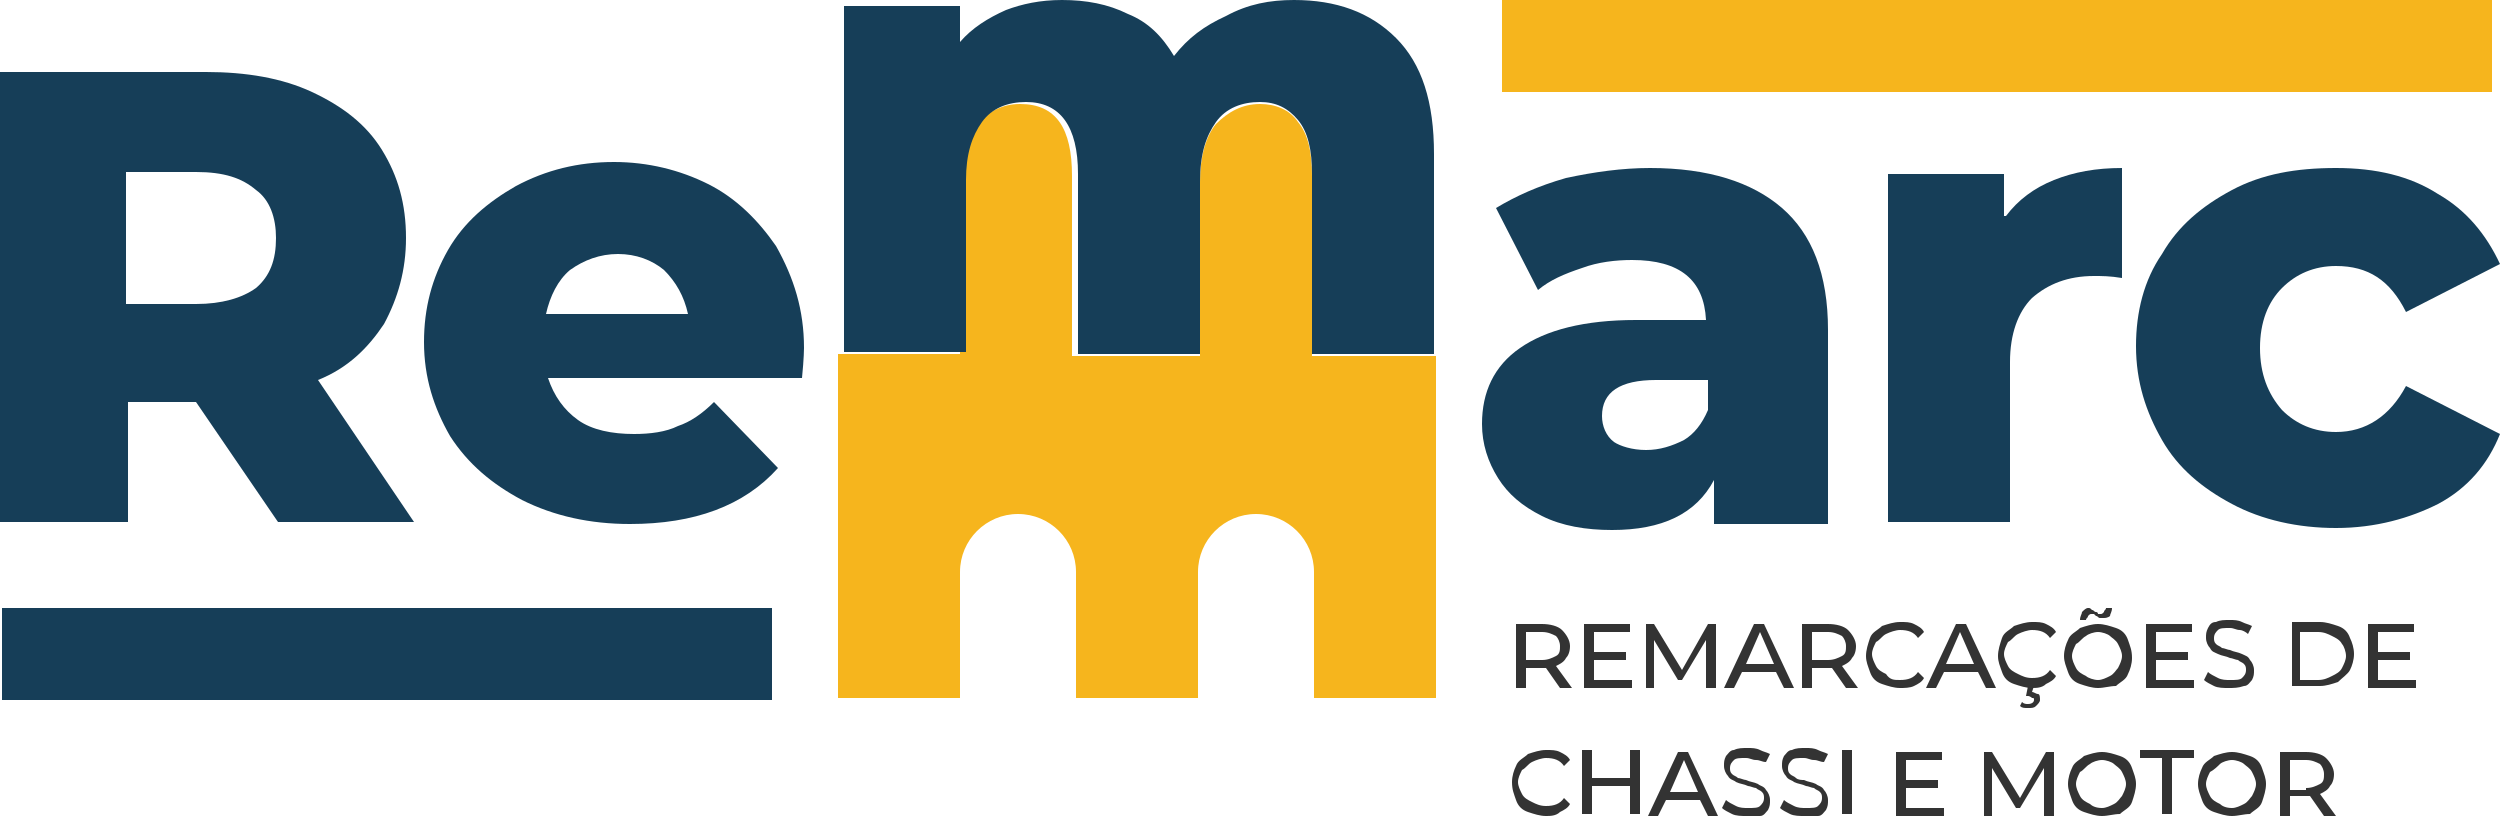 <?xml version="1.0" encoding="utf-8"?>
<!-- Generator: Adobe Illustrator 25.4.1, SVG Export Plug-In . SVG Version: 6.00 Build 0)  -->
<svg version="1.1" id="Camada_1" xmlns="http://www.w3.org/2000/svg" xmlns:xlink="http://www.w3.org/1999/xlink" x="0px" y="0px"
	 viewBox="0 0 125 40.8" style="enable-background:new 0 0 125 40.8;" xml:space="preserve">
<g>
	<path style="fill-rule:evenodd;clip-rule:evenodd;fill:#F6B51D;" d="M71.8,17.7v17.2h-6.1v-6.3c0-1.6-1.3-2.9-2.9-2.9l0,0
		c-1.6,0-2.9,1.3-2.9,2.9v6.3h-6.1v-6.3c0-1.6-1.3-2.9-2.9-2.9l0,0c-1.6,0-2.9,1.3-2.9,2.9v6.3h-6.1V17.7h6.1V9.1
		c0-1.3,0.3-2.3,0.8-2.9c0.6-0.6,1.3-1,2.2-1c1.8,0,2.6,1.2,2.6,3.6v9H60V9.1c0-1.3,0.3-2.3,0.8-2.9c0.6-0.6,1.3-1,2.2-1
		c0.8,0,1.5,0.3,1.9,0.9c0.5,0.6,0.7,1.5,0.7,2.7v9H71.8z"/>
	<path style="fill:#163E58;" d="M13.8,11.9c0-1-0.3-1.9-1-2.4c-0.7-0.6-1.6-0.9-3-0.9H6.3v6.6h3.5c1.3,0,2.3-0.3,3-0.8
		C13.5,13.8,13.8,13,13.8,11.9 M9.8,20.1H6.4v6H0V3.6h10.3c2,0,3.8,0.3,5.3,1s2.7,1.6,3.5,2.9s1.2,2.7,1.2,4.4c0,1.6-0.4,3-1.1,4.3
		c-0.8,1.2-1.8,2.2-3.3,2.8l4.8,7.1h-6.8L9.8,20.1z"/>
	<path style="fill:#163E58;" d="M30.9,12.7c-0.9,0-1.7,0.3-2.4,0.8c-0.6,0.5-1,1.3-1.2,2.2h7.1c-0.2-0.9-0.6-1.6-1.2-2.2
		C32.6,13,31.8,12.7,30.9,12.7 M40.2,17.4c0,0,0,0.5-0.1,1.5H27.4c0.3,0.9,0.8,1.6,1.5,2.1c0.7,0.5,1.7,0.7,2.8,0.7
		c0.8,0,1.6-0.1,2.2-0.4c0.6-0.2,1.2-0.6,1.8-1.2l3.2,3.3c-1.7,1.9-4.2,2.8-7.4,2.8c-2,0-3.8-0.4-5.4-1.2c-1.5-0.8-2.7-1.8-3.6-3.2
		c-0.8-1.4-1.3-2.9-1.3-4.7c0-1.7,0.4-3.2,1.2-4.6s2-2.4,3.4-3.2c1.5-0.8,3.1-1.2,4.9-1.2c1.7,0,3.3,0.4,4.7,1.1
		c1.4,0.7,2.5,1.8,3.4,3.1C39.7,13.9,40.2,15.5,40.2,17.4z"/>
	<path style="fill:#163E58;" d="M82.3,22.5c0.7,0,1.3-0.2,1.9-0.5c0.5-0.3,0.9-0.8,1.2-1.5V19h-2.6c-1.8,0-2.7,0.6-2.7,1.8
		c0,0.5,0.2,1,0.6,1.3C81,22.3,81.6,22.5,82.3,22.5 M82.5,8.4c2.9,0,5.1,0.7,6.6,2c1.5,1.3,2.3,3.3,2.3,6.1v9.7h-5.7v-2.2
		c-0.9,1.7-2.6,2.5-5.1,2.5c-1.3,0-2.5-0.2-3.5-0.7c-1-0.5-1.7-1.1-2.2-1.9c-0.5-0.8-0.8-1.7-0.8-2.7c0-1.6,0.6-2.9,1.9-3.8
		c1.3-0.9,3.2-1.4,5.8-1.4h3.5C85.2,14,84,13,81.6,13c-0.8,0-1.7,0.1-2.5,0.4c-0.9,0.3-1.6,0.6-2.2,1.1l-2.1-4.1
		c1-0.6,2.1-1.1,3.5-1.5C79.7,8.6,81.1,8.4,82.5,8.4z"/>
	<path style="fill:#163E58;" d="M100.3,10.8c0.6-0.8,1.4-1.4,2.4-1.8c1-0.4,2.1-0.6,3.4-0.6v5.5c-0.6-0.1-1-0.1-1.4-0.1
		c-1.3,0-2.3,0.4-3.1,1.1c-0.7,0.7-1.1,1.8-1.1,3.2v8h-6.1V8.7h5.8V10.8z"/>
	<path style="fill:#163E58;" d="M116.8,26.4c-1.9,0-3.7-0.4-5.2-1.2s-2.7-1.8-3.5-3.2c-0.8-1.4-1.3-2.9-1.3-4.7
		c0-1.7,0.4-3.3,1.3-4.6c0.8-1.4,2-2.4,3.5-3.2c1.5-0.8,3.2-1.1,5.2-1.1c2,0,3.7,0.4,5.1,1.3c1.4,0.8,2.4,2,3.1,3.5l-4.7,2.4
		c-0.8-1.6-1.9-2.3-3.5-2.3c-1.1,0-2,0.4-2.7,1.1c-0.7,0.7-1.1,1.7-1.1,3c0,1.3,0.4,2.3,1.1,3.1c0.7,0.7,1.6,1.1,2.7,1.1
		c1.5,0,2.7-0.8,3.5-2.3l4.7,2.4c-0.6,1.5-1.6,2.7-3.1,3.5C120.5,25.9,118.8,26.4,116.8,26.4"/>
	<path style="fill:#163E58;" d="M64.7,0c2.1,0,3.8,0.6,5.1,1.9c1.3,1.3,1.9,3.2,1.9,5.8v10h-6.1v-9c0-1.2-0.2-2.1-0.7-2.7
		c-0.5-0.6-1.1-0.9-1.9-0.9c-0.9,0-1.7,0.3-2.2,1C60.3,6.8,60,7.7,60,9.1v8.6h-6.1v-9c0-2.4-0.9-3.6-2.6-3.6c-0.9,0-1.7,0.3-2.2,1
		s-0.8,1.6-0.8,2.9v8.6h-6.1V0.3h5.8v1.8c0.6-0.7,1.4-1.2,2.3-1.6C51.1,0.2,52,0,53.1,0c1.2,0,2.3,0.2,3.3,0.7
		c1,0.4,1.7,1.1,2.3,2.1c0.7-0.9,1.5-1.5,2.6-2C62.4,0.2,63.5,0,64.7,0"/>
	<path style="fill:#333333;" d="M115.3,39.4c0.3,0,0.5-0.1,0.7-0.2c0.2-0.1,0.2-0.3,0.2-0.5c0-0.2-0.1-0.4-0.2-0.5
		c-0.2-0.1-0.4-0.2-0.7-0.2h-0.8v1.5H115.3z M116.2,40.8l-0.7-1c-0.1,0-0.2,0-0.2,0h-0.8v1H114v-3.2h1.3c0.4,0,0.8,0.1,1,0.3
		c0.2,0.2,0.4,0.5,0.4,0.8c0,0.3-0.1,0.5-0.2,0.6c-0.1,0.2-0.3,0.3-0.5,0.4l0.8,1.1L116.2,40.8L116.2,40.8z M111.6,40.4
		c0.2,0,0.4-0.1,0.6-0.2s0.3-0.3,0.4-0.4c0.1-0.2,0.2-0.4,0.2-0.6c0-0.2-0.1-0.4-0.2-0.6c-0.1-0.2-0.3-0.3-0.4-0.4s-0.4-0.2-0.6-0.2
		s-0.5,0.1-0.6,0.2s-0.3,0.3-0.5,0.4c-0.1,0.2-0.2,0.4-0.2,0.6c0,0.2,0.1,0.4,0.2,0.6c0.1,0.2,0.3,0.3,0.5,0.4
		C111.1,40.3,111.3,40.4,111.6,40.4z M111.6,40.8c-0.3,0-0.6-0.1-0.9-0.2c-0.3-0.1-0.5-0.3-0.6-0.6c-0.1-0.3-0.2-0.5-0.2-0.8
		c0-0.3,0.1-0.6,0.2-0.8c0.1-0.3,0.4-0.4,0.6-0.6c0.3-0.1,0.6-0.2,0.9-0.2c0.3,0,0.6,0.1,0.9,0.2c0.3,0.1,0.5,0.3,0.6,0.6
		c0.1,0.3,0.2,0.5,0.2,0.8s-0.1,0.6-0.2,0.9c-0.1,0.3-0.4,0.4-0.6,0.6C112.2,40.7,111.9,40.8,111.6,40.8z M108.1,37.9H107v-0.4h2.7
		v0.4h-1.1v2.8h-0.5L108.1,37.9L108.1,37.9z M105.1,40.4c0.2,0,0.4-0.1,0.6-0.2s0.3-0.3,0.4-0.4c0.1-0.2,0.2-0.4,0.2-0.6
		c0-0.2-0.1-0.4-0.2-0.6c-0.1-0.2-0.3-0.3-0.4-0.4s-0.4-0.2-0.6-0.2s-0.5,0.1-0.6,0.2c-0.2,0.1-0.3,0.3-0.5,0.4
		c-0.1,0.2-0.2,0.4-0.2,0.6c0,0.2,0.1,0.4,0.2,0.6c0.1,0.2,0.3,0.3,0.5,0.4C104.6,40.3,104.8,40.4,105.1,40.4z M105.1,40.8
		c-0.3,0-0.6-0.1-0.9-0.2c-0.3-0.1-0.5-0.3-0.6-0.6c-0.1-0.3-0.2-0.5-0.2-0.8c0-0.3,0.1-0.6,0.2-0.8c0.1-0.3,0.4-0.4,0.6-0.6
		c0.3-0.1,0.6-0.2,0.9-0.2c0.3,0,0.6,0.1,0.9,0.2c0.3,0.1,0.5,0.3,0.6,0.6c0.1,0.3,0.2,0.5,0.2,0.8s-0.1,0.6-0.2,0.9
		c-0.1,0.3-0.4,0.4-0.6,0.6C105.7,40.7,105.4,40.8,105.1,40.8z M102.2,40.8l0-2.4l-1.2,2h-0.2l-1.2-2v2.4h-0.4v-3.2h0.4l1.4,2.3
		l1.3-2.3h0.4l0,3.2H102.2z M97.2,40.4v0.4h-2.4v-3.2h2.3v0.4h-1.8v1h1.6v0.4h-1.6v1H97.2z M92.1,37.5h0.5v3.2h-0.5V37.5z
		 M90.2,40.8c-0.2,0-0.5,0-0.7-0.1c-0.2-0.1-0.4-0.2-0.5-0.3l0.2-0.4c0.1,0.1,0.3,0.2,0.5,0.3c0.2,0.1,0.4,0.1,0.6,0.1
		c0.3,0,0.5,0,0.6-0.1c0.1-0.1,0.2-0.2,0.2-0.4c0-0.1,0-0.2-0.1-0.3s-0.2-0.1-0.3-0.2c-0.1,0-0.3-0.1-0.4-0.1
		c-0.2-0.1-0.4-0.1-0.6-0.2c-0.1-0.1-0.3-0.1-0.4-0.3c-0.1-0.1-0.2-0.3-0.2-0.5c0-0.2,0-0.3,0.1-0.5c0.1-0.1,0.2-0.3,0.4-0.3
		c0.2-0.1,0.4-0.1,0.7-0.1c0.2,0,0.4,0,0.6,0.1c0.2,0.1,0.3,0.1,0.5,0.2l-0.2,0.4C91,38.1,90.9,38,90.7,38c-0.2,0-0.3-0.1-0.5-0.1
		c-0.3,0-0.5,0-0.6,0.1c-0.1,0.1-0.2,0.2-0.2,0.4c0,0.1,0,0.2,0.1,0.3c0.1,0.1,0.2,0.1,0.3,0.2s0.3,0.1,0.4,0.1
		c0.2,0.1,0.4,0.1,0.6,0.2c0.1,0.1,0.3,0.1,0.4,0.3c0.1,0.1,0.2,0.3,0.2,0.5c0,0.2,0,0.3-0.1,0.5c-0.1,0.1-0.2,0.3-0.4,0.3
		C90.7,40.8,90.5,40.8,90.2,40.8z M87.3,40.8c-0.2,0-0.5,0-0.7-0.1c-0.2-0.1-0.4-0.2-0.5-0.3l0.2-0.4c0.1,0.1,0.3,0.2,0.5,0.3
		c0.2,0.1,0.4,0.1,0.6,0.1c0.3,0,0.5,0,0.6-0.1c0.1-0.1,0.2-0.2,0.2-0.4c0-0.1,0-0.2-0.1-0.3s-0.2-0.1-0.3-0.2
		c-0.1,0-0.3-0.1-0.4-0.1c-0.2-0.1-0.4-0.1-0.6-0.2c-0.1-0.1-0.3-0.1-0.4-0.3c-0.1-0.1-0.2-0.3-0.2-0.5c0-0.2,0-0.3,0.1-0.5
		c0.1-0.1,0.2-0.3,0.4-0.3c0.2-0.1,0.4-0.1,0.7-0.1c0.2,0,0.4,0,0.6,0.1s0.3,0.1,0.5,0.2l-0.2,0.4C88.1,38.1,88,38,87.8,38
		c-0.2,0-0.3-0.1-0.5-0.1c-0.3,0-0.5,0-0.6,0.1c-0.1,0.1-0.2,0.2-0.2,0.4c0,0.1,0,0.2,0.1,0.3c0.1,0.1,0.2,0.1,0.3,0.2
		c0.1,0,0.3,0.1,0.4,0.1c0.2,0.1,0.4,0.1,0.6,0.2c0.1,0.1,0.3,0.1,0.4,0.3c0.1,0.1,0.2,0.3,0.2,0.5c0,0.2,0,0.3-0.1,0.5
		c-0.1,0.1-0.2,0.3-0.4,0.3C87.8,40.8,87.6,40.8,87.3,40.8z M84.9,39.6L84.2,38l-0.7,1.6H84.9z M85,40h-1.7l-0.4,0.8h-0.5l1.5-3.2
		h0.5l1.5,3.2h-0.5L85,40z M82,37.5v3.2h-0.5v-1.4h-1.9v1.4h-0.5v-3.2h0.5v1.4h1.9v-1.4H82z M77.3,40.8c-0.3,0-0.6-0.1-0.9-0.2
		c-0.3-0.1-0.5-0.3-0.6-0.6c-0.1-0.3-0.2-0.5-0.2-0.9c0-0.3,0.1-0.6,0.2-0.8c0.1-0.3,0.4-0.4,0.6-0.6c0.3-0.1,0.6-0.2,0.9-0.2
		c0.3,0,0.5,0,0.7,0.1c0.2,0.1,0.4,0.2,0.5,0.4l-0.3,0.3c-0.2-0.3-0.5-0.4-0.9-0.4c-0.2,0-0.5,0.1-0.7,0.2c-0.2,0.1-0.3,0.3-0.5,0.4
		c-0.1,0.2-0.2,0.4-0.2,0.6c0,0.2,0.1,0.4,0.2,0.6c0.1,0.2,0.3,0.3,0.5,0.4c0.2,0.1,0.4,0.2,0.7,0.2c0.4,0,0.7-0.1,0.9-0.4l0.3,0.3
		c-0.1,0.2-0.3,0.3-0.5,0.4C77.8,40.8,77.5,40.8,77.3,40.8z M120.8,34v0.4h-2.4v-3.2h2.3v0.4h-1.8v1h1.6v0.4h-1.6v1
		C118.9,34,120.8,34,120.8,34z M115.9,34c0.3,0,0.5-0.1,0.7-0.2c0.2-0.1,0.4-0.2,0.5-0.4c0.1-0.2,0.2-0.4,0.2-0.6
		c0-0.2-0.1-0.5-0.2-0.6c-0.1-0.2-0.3-0.3-0.5-0.4c-0.2-0.1-0.4-0.2-0.7-0.2H115V34C115,34,115.9,34,115.9,34z M114.6,31.1h1.4
		c0.3,0,0.6,0.1,0.9,0.2c0.3,0.1,0.5,0.3,0.6,0.6c0.1,0.2,0.2,0.5,0.2,0.8c0,0.3-0.1,0.6-0.2,0.8c-0.1,0.2-0.4,0.4-0.6,0.6
		c-0.3,0.1-0.6,0.2-0.9,0.2h-1.4V31.1z M111.4,34.4c-0.2,0-0.5,0-0.7-0.1c-0.2-0.1-0.4-0.2-0.5-0.3l0.2-0.4c0.1,0.1,0.3,0.2,0.5,0.3
		c0.2,0.1,0.4,0.1,0.6,0.1c0.3,0,0.5,0,0.6-0.1s0.2-0.2,0.2-0.4c0-0.1,0-0.2-0.1-0.3s-0.2-0.1-0.3-0.2c-0.1,0-0.3-0.1-0.4-0.1
		c-0.2-0.1-0.4-0.1-0.6-0.2s-0.3-0.1-0.4-0.3c-0.1-0.1-0.2-0.3-0.2-0.5c0-0.2,0-0.3,0.1-0.5s0.2-0.3,0.4-0.3
		c0.2-0.1,0.4-0.1,0.7-0.1c0.2,0,0.4,0,0.6,0.1c0.2,0.1,0.3,0.1,0.5,0.2l-0.2,0.4c-0.1-0.1-0.3-0.2-0.4-0.2c-0.2,0-0.3-0.1-0.5-0.1
		c-0.3,0-0.5,0-0.6,0.1c-0.1,0.1-0.2,0.2-0.2,0.4c0,0.1,0,0.2,0.1,0.3c0.1,0.1,0.2,0.1,0.3,0.2c0.1,0,0.3,0.1,0.4,0.1
		c0.2,0.1,0.4,0.1,0.6,0.2s0.3,0.1,0.4,0.3c0.1,0.1,0.2,0.3,0.2,0.5c0,0.2,0,0.3-0.1,0.5c-0.1,0.1-0.2,0.3-0.4,0.3
		C111.9,34.4,111.7,34.4,111.4,34.4z M109.7,34v0.4h-2.4v-3.2h2.3v0.4h-1.8v1h1.6v0.4h-1.6v1C107.8,34,109.7,34,109.7,34z
		 M105.2,30.9c-0.1,0-0.1,0-0.2,0c-0.1,0-0.1-0.1-0.2-0.1c0,0-0.1-0.1-0.1-0.1c0,0-0.1,0-0.1,0c-0.1,0-0.1,0-0.2,0.1
		c0,0.1-0.1,0.1-0.1,0.2h-0.3c0-0.2,0.1-0.3,0.1-0.4c0.1-0.1,0.2-0.2,0.3-0.2c0.1,0,0.1,0,0.2,0.1c0.1,0,0.1,0.1,0.2,0.1
		c0.1,0,0.1,0.1,0.1,0.1c0,0,0.1,0,0.1,0c0.1,0,0.1,0,0.2-0.1c0-0.1,0.1-0.1,0.1-0.2h0.3c0,0.2-0.1,0.3-0.1,0.4
		C105.5,30.8,105.4,30.9,105.2,30.9z M104.9,34c0.2,0,0.4-0.1,0.6-0.2s0.3-0.3,0.4-0.4c0.1-0.2,0.2-0.4,0.2-0.6
		c0-0.2-0.1-0.4-0.2-0.6c-0.1-0.2-0.3-0.3-0.4-0.4s-0.4-0.2-0.6-0.2s-0.5,0.1-0.6,0.2c-0.2,0.1-0.3,0.3-0.5,0.4
		c-0.1,0.2-0.2,0.4-0.2,0.6c0,0.2,0.1,0.4,0.2,0.6c0.1,0.2,0.3,0.3,0.5,0.4C104.4,33.9,104.7,34,104.9,34z M104.9,34.4
		c-0.3,0-0.6-0.1-0.9-0.2c-0.3-0.1-0.5-0.3-0.6-0.6c-0.1-0.3-0.2-0.5-0.2-0.8c0-0.3,0.1-0.6,0.2-0.8c0.1-0.3,0.4-0.4,0.6-0.6
		c0.3-0.1,0.6-0.2,0.9-0.2c0.3,0,0.6,0.1,0.9,0.2c0.3,0.1,0.5,0.3,0.6,0.6c0.1,0.3,0.2,0.5,0.2,0.9c0,0.3-0.1,0.6-0.2,0.8
		c-0.1,0.3-0.4,0.4-0.6,0.6C105.5,34.3,105.2,34.4,104.9,34.4z M101.4,35.4c-0.2,0-0.3,0-0.4-0.1l0.1-0.2c0.1,0.1,0.2,0.1,0.3,0.1
		c0.2,0,0.3-0.1,0.3-0.2c0-0.1,0-0.1-0.1-0.1c0,0-0.1-0.1-0.2-0.1h-0.1l0.1-0.5h0.3l-0.1,0.3c0.1,0,0.2,0.1,0.3,0.1s0.1,0.2,0.1,0.3
		c0,0.1-0.1,0.2-0.2,0.3C101.7,35.4,101.6,35.4,101.4,35.4z M101.6,34.4c-0.3,0-0.6-0.1-0.9-0.2c-0.3-0.1-0.5-0.3-0.6-0.6
		c-0.1-0.3-0.2-0.5-0.2-0.8c0-0.3,0.1-0.6,0.2-0.9c0.1-0.3,0.4-0.4,0.6-0.6c0.3-0.1,0.6-0.2,0.9-0.2c0.3,0,0.5,0,0.7,0.1
		c0.2,0.1,0.4,0.2,0.5,0.4l-0.3,0.3c-0.2-0.3-0.5-0.4-0.9-0.4c-0.2,0-0.5,0.1-0.7,0.2c-0.2,0.1-0.3,0.3-0.5,0.4
		c-0.1,0.2-0.2,0.4-0.2,0.6c0,0.2,0.1,0.4,0.2,0.6c0.1,0.2,0.3,0.3,0.5,0.4c0.2,0.1,0.4,0.2,0.7,0.2c0.4,0,0.7-0.1,0.9-0.4l0.3,0.3
		c-0.1,0.2-0.3,0.3-0.5,0.4C102.1,34.4,101.8,34.4,101.6,34.4z M98.7,33.2L98,31.6l-0.7,1.6H98.7z M98.9,33.6h-1.7l-0.4,0.8h-0.5
		l1.5-3.2h0.5l1.5,3.2h-0.5L98.9,33.6z M95,34.4c-0.3,0-0.6-0.1-0.9-0.2c-0.3-0.1-0.5-0.3-0.6-0.6c-0.1-0.3-0.2-0.5-0.2-0.8
		c0-0.3,0.1-0.6,0.2-0.9c0.1-0.3,0.4-0.4,0.6-0.6c0.3-0.1,0.6-0.2,0.9-0.2c0.3,0,0.5,0,0.7,0.1c0.2,0.1,0.4,0.2,0.5,0.4l-0.3,0.3
		c-0.2-0.3-0.5-0.4-0.9-0.4c-0.2,0-0.5,0.1-0.7,0.2c-0.2,0.1-0.3,0.3-0.5,0.4c-0.1,0.2-0.2,0.4-0.2,0.6c0,0.2,0.1,0.4,0.2,0.6
		c0.1,0.2,0.3,0.3,0.5,0.4C94.5,34,94.7,34,95,34c0.4,0,0.7-0.1,0.9-0.4l0.3,0.3c-0.1,0.2-0.3,0.3-0.5,0.4
		C95.5,34.4,95.2,34.4,95,34.4z M91.4,33c0.3,0,0.5-0.1,0.7-0.2s0.2-0.3,0.2-0.5c0-0.2-0.1-0.4-0.2-0.5c-0.2-0.1-0.4-0.2-0.7-0.2
		h-0.8V33H91.4z M92.3,34.4l-0.7-1c-0.1,0-0.2,0-0.2,0h-0.8v1h-0.5v-3.2h1.3c0.4,0,0.8,0.1,1,0.3s0.4,0.5,0.4,0.8
		c0,0.3-0.1,0.5-0.2,0.6c-0.1,0.2-0.3,0.3-0.5,0.4l0.8,1.1L92.3,34.4L92.3,34.4z M88.7,33.2L88,31.6l-0.7,1.6H88.7z M88.8,33.6h-1.7
		l-0.4,0.8h-0.5l1.5-3.2h0.5l1.5,3.2h-0.5L88.8,33.6z M85.3,34.4l0-2.4l-1.2,2h-0.2l-1.2-2v2.4h-0.4v-3.2h0.4l1.4,2.3l1.3-2.3h0.4
		l0,3.2H85.3z M81.6,34v0.4h-2.4v-3.2h2.3v0.4h-1.8v1h1.6v0.4h-1.6v1C79.7,34,81.6,34,81.6,34z M77.1,33c0.3,0,0.5-0.1,0.7-0.2
		s0.2-0.3,0.2-0.5c0-0.2-0.1-0.4-0.2-0.5c-0.2-0.1-0.4-0.2-0.7-0.2h-0.8V33H77.1z M78,34.4l-0.7-1c-0.1,0-0.2,0-0.2,0h-0.8v1h-0.5
		v-3.2h1.3c0.4,0,0.8,0.1,1,0.3c0.2,0.2,0.4,0.5,0.4,0.8c0,0.3-0.1,0.5-0.2,0.6c-0.1,0.2-0.3,0.3-0.5,0.4l0.8,1.1L78,34.4L78,34.4z"
		/>
	<rect x="0.1" y="30.4" style="fill-rule:evenodd;clip-rule:evenodd;fill:#163E58;" width="38.5" height="4.6"/>
	<rect x="75.1" style="fill-rule:evenodd;clip-rule:evenodd;fill:#F6B51D;" width="49.5" height="4.6"/>
</g>
</svg>
